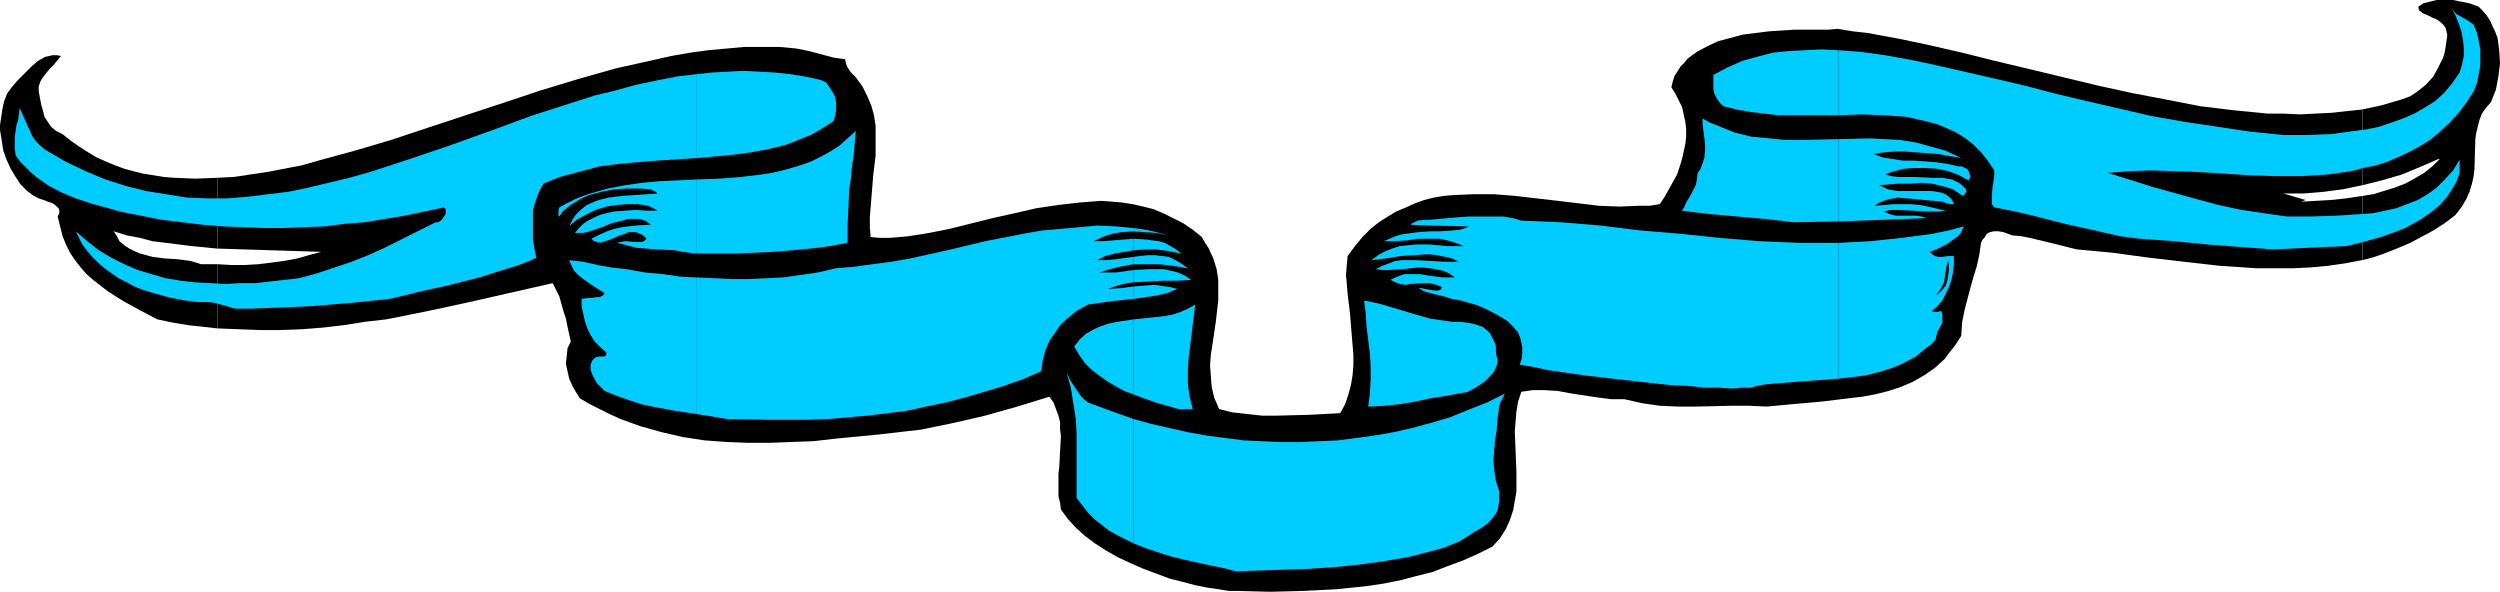 <?xml version="1.0" encoding="UTF-8" standalone="no"?>
<svg
   version="1.0"
   width="129.766mm"
   height="30.722mm"
   id="svg41"
   sodipodi:docname="Escroll 21.wmf"
   xmlns:inkscape="http://www.inkscape.org/namespaces/inkscape"
   xmlns:sodipodi="http://sodipodi.sourceforge.net/DTD/sodipodi-0.dtd"
   xmlns="http://www.w3.org/2000/svg"
   xmlns:svg="http://www.w3.org/2000/svg">
  <sodipodi:namedview
     id="namedview41"
     pagecolor="#ffffff"
     bordercolor="#000000"
     borderopacity="0.25"
     inkscape:showpageshadow="2"
     inkscape:pageopacity="0.0"
     inkscape:pagecheckerboard="0"
     inkscape:deskcolor="#d1d1d1"
     inkscape:document-units="mm" />
  <defs
     id="defs1">
    <pattern
       id="WMFhbasepattern"
       patternUnits="userSpaceOnUse"
       width="6"
       height="6"
       x="0"
       y="0" />
  </defs>
  <path
     style="fill:#000000;fill-opacity:1;fill-rule:evenodd;stroke:none"
     d="m 463.468,38.436 v 12.597 l 2.424,-0.646 2.262,-0.807 2.424,-0.969 2.262,-0.969 2.424,-1.292 2.101,-1.13 2.262,-1.453 2.101,-1.615 1.131,-1.453 0.97,-1.615 0.646,-1.453 0.485,-1.615 0.323,-1.453 0.162,-1.453 0.162,-5.652 0.162,-1.292 0.323,-1.292 0.323,-1.292 0.485,-1.292 0.808,-1.13 0.97,-1.13 0.97,-2.422 0.485,-2.584 0.323,-2.584 -0.162,-2.584 -0.162,-1.292 -0.162,-1.13 -0.485,-1.292 -0.485,-0.969 -0.485,-1.13 -0.646,-0.969 -0.808,-0.969 -0.808,-0.807 -1.778,-0.646 -1.616,-0.323 L 481.244,0 h -1.616 -1.616 l -1.293,0.323 -1.293,0.323 -0.97,0.646 v 0.323 l 0.162,0.484 0.323,0.161 0.323,0.323 0.808,0.323 0.97,0.484 1.131,0.484 0.808,0.646 0.485,0.484 0.323,0.484 0.162,0.646 0.162,0.807 -0.162,1.13 -0.162,1.13 -0.162,0.969 -0.323,1.13 -0.97,1.938 -0.97,1.776 -1.454,1.615 -1.616,1.292 -1.454,0.969 -1.778,0.646 -3.878,1.13 -3.717,0.807 v 14.858 l 3.878,-0.969 3.878,-1.13 3.878,-1.615 3.717,-1.615 -1.616,1.615 -1.616,1.292 -1.939,1.13 -1.778,0.969 -2.101,0.807 -2.101,0.646 -2.101,0.646 z"
     id="path1" />
  <path
     style="fill:#000000;fill-opacity:1;fill-rule:evenodd;stroke:none"
     d="M 463.468,36.337 V 21.479 l -3.07,0.323 -2.909,0.323 -3.232,0.161 -3.07,0.161 -3.232,-0.161 h -3.07 l -3.232,-0.323 -3.394,-0.323 -6.626,-0.807 -6.626,-1.292 -6.787,-1.292 -6.626,-1.453 -13.413,-3.23 -6.787,-1.615 -6.464,-1.615 -6.302,-1.453 -6.141,-1.292 -6.141,-1.13 -2.909,-0.323 -2.909,-0.484 -1.778,0.161 h -1.939 -2.262 -2.424 l -2.424,0.161 -2.586,0.161 -2.586,0.323 -2.586,0.323 -2.424,0.646 -2.424,0.646 -2.101,0.969 -2.101,1.13 -1.778,1.292 -0.646,0.807 -0.808,0.807 -0.485,0.807 -0.646,0.969 -0.323,0.969 -0.323,1.292 0.808,1.292 0.646,1.292 0.646,1.292 0.323,1.453 0.323,1.453 0.162,1.453 v 1.453 l -0.162,1.453 -0.323,1.453 -0.323,1.453 -0.485,1.615 -0.485,1.453 -0.808,1.453 -0.808,1.453 -0.808,1.453 -0.97,1.453 -1.939,0.323 h -1.939 l -4.04,0.161 -4.04,-0.161 -4.04,-0.484 -4.04,-0.484 -4.202,-0.484 -4.202,-0.484 -4.04,-0.323 h -4.04 l -3.878,0.161 -1.939,0.161 -1.939,0.323 -1.939,0.484 -1.778,0.646 -1.778,0.807 -1.939,0.807 -1.616,0.969 -1.778,1.13 -1.616,1.292 -1.616,1.615 -1.454,1.776 -1.454,1.938 -0.162,1.776 -0.162,1.938 0.162,1.776 0.162,1.938 0.485,4.037 0.323,4.037 0.323,3.876 v 2.099 l -0.162,1.938 -0.323,1.938 -0.485,1.776 -0.646,1.938 -0.97,1.776 -6.141,0.323 -6.302,0.161 h -2.909 l -2.909,-0.323 -2.909,-0.323 -2.586,-0.646 -0.97,-2.261 -0.485,-2.099 -0.162,-2.099 -0.162,-2.099 0.162,-2.099 0.323,-2.099 0.646,-4.36 0.485,-4.199 v -2.099 -1.938 l -0.323,-2.099 -0.646,-2.099 -0.97,-2.099 -0.646,-0.969 -0.646,-1.13 -1.778,-1.453 -1.939,-1.292 -1.939,-0.969 -1.939,-0.969 -1.939,-0.807 -1.939,-0.484 -2.101,-0.484 -2.101,-0.323 -1.939,-0.161 -2.101,-0.161 -2.101,0.161 -2.101,0.161 -4.202,0.484 -4.363,0.646 -4.202,0.969 -4.363,0.969 -8.403,2.099 -4.04,0.807 -4.04,0.646 -1.778,0.161 -1.939,0.161 h -1.939 l -1.778,-0.161 -0.162,-1.938 v -1.938 l 0.323,-4.037 0.162,-1.938 0.162,-2.099 0.485,-4.037 v -1.938 -1.938 -1.938 l -0.323,-2.099 -0.485,-1.776 -0.808,-1.938 -0.97,-1.938 -1.293,-1.776 -0.485,-0.484 -0.485,-0.484 -0.646,-0.969 -0.323,-0.807 -0.162,-0.807 -1.131,-0.161 -1.131,-0.161 -2.424,-0.646 -2.424,-0.646 -2.424,-0.484 -3.394,-0.323 h -3.394 -3.394 l -3.555,0.323 -3.555,0.323 -3.555,0.484 -3.717,0.646 -3.555,0.807 -7.272,1.615 -7.434,2.099 -7.434,2.261 -7.272,2.422 -14.706,4.845 -7.272,2.422 -7.11,2.099 -7.11,1.938 -3.394,0.969 -3.394,0.646 -3.394,0.646 -3.232,0.484 -3.232,0.484 -3.232,0.161 v 13.889 l 5.01,0.161 5.171,0.161 10.181,0.323 -2.424,0.646 -2.262,0.646 -2.586,0.484 -2.424,0.323 -2.586,0.323 -2.747,0.161 h -2.586 l -2.747,-0.161 v 12.597 l 4.04,0.161 4.363,0.161 h 4.04 l 4.202,-0.161 4.04,-0.323 4.202,-0.484 4.04,-0.646 4.202,-0.484 8.08,-1.615 8.242,-1.776 16.322,-3.714 0.646,1.292 0.646,1.292 0.808,2.907 0.485,1.453 0.323,1.615 0.646,2.907 -0.323,0.646 -0.323,0.646 -0.162,1.615 -0.162,1.453 0.323,1.453 0.323,1.453 0.646,1.453 0.646,1.13 0.808,1.292 1.939,1.13 1.939,0.969 1.939,0.969 2.101,0.969 4.04,1.453 4.04,1.13 4.202,0.969 4.202,0.646 4.363,0.323 4.202,0.161 h 4.363 l 4.202,-0.161 4.363,-0.161 4.202,-0.484 8.403,-0.807 8.403,-0.969 6.302,-1.292 6.302,-1.453 6.302,-1.776 6.302,-1.938 0.808,1.13 0.485,1.292 0.485,1.292 0.323,1.292 v 1.453 l 0.162,1.292 -0.162,2.907 -0.162,3.068 -0.162,1.453 v 1.453 2.907 l 0.323,1.292 0.162,1.292 1.293,1.776 1.616,1.776 1.778,1.615 1.939,1.453 2.262,1.453 2.262,1.292 2.424,1.13 2.586,1.13 2.586,0.969 2.586,0.969 2.586,0.646 2.424,0.646 2.424,0.484 2.262,0.323 1.939,0.323 h 1.939 l 6.141,0.162 6.302,-0.162 6.464,-0.323 3.232,-0.323 3.07,-0.323 3.232,-0.484 3.232,-0.646 3.07,-0.807 3.232,-0.807 2.909,-1.13 3.07,-1.13 2.909,-1.292 2.909,-1.453 1.454,-1.615 1.131,-1.776 0.808,-1.776 0.646,-1.938 0.323,-1.776 0.323,-1.938 v -1.938 -1.938 l -0.323,-7.913 0.162,-1.938 0.162,-1.938 0.323,-1.938 0.646,-1.938 1.131,-0.161 1.131,-0.161 h 2.262 l 2.586,0.161 2.586,0.484 5.333,0.807 2.586,0.323 h 2.586 l 3.555,0.807 3.394,0.484 3.555,0.161 h 3.555 l 6.949,-0.161 h 3.394 l 3.555,0.161 5.171,-0.484 5.494,-0.484 5.333,-0.646 2.747,-0.323 2.586,-0.484 2.586,-0.646 2.424,-0.807 2.262,-0.969 2.262,-1.292 2.101,-1.453 1.939,-1.776 0.808,-1.13 0.808,-0.969 0.808,-1.13 0.808,-1.292 0.162,-2.584 0.485,-2.422 1.131,-4.36 0.646,-2.261 0.646,-2.099 0.485,-2.261 0.323,-2.261 0.323,-0.646 0.323,-0.323 0.485,-0.807 0.646,-0.323 0.808,-0.161 h 0.808 l 0.97,0.161 1.778,0.646 1.778,0.161 1.616,0.323 3.394,0.807 3.232,0.807 1.293,0.323 1.293,0.323 6.949,0.646 7.11,0.969 6.949,0.807 7.11,0.807 7.272,0.484 h 3.394 3.555 l 3.394,-0.161 3.555,-0.323 3.394,-0.484 3.394,-0.646 V 38.436 l -3.232,0.484 -3.07,0.323 -2.909,0.161 -2.747,0.161 0.808,-0.323 -4.363,-1.292 h 4.04 l 3.878,-0.323 3.717,-0.484 z"
     id="path2" />
  <path
     style="fill:#000000;fill-opacity:1;fill-rule:evenodd;stroke:none"
     d="M 42.662,48.772 V 34.883 L 38.299,35.045 34.259,34.883 32.158,34.722 30.219,34.399 28.118,34.076 26.179,33.591 24.402,33.107 22.624,32.461 20.685,31.653 18.907,30.846 17.291,29.877 15.514,28.746 13.898,27.616 12.282,26.324 10.989,25.678 10.019,24.87 9.373,23.901 8.726,22.932 8.403,21.64 8.08,20.51 7.595,17.926 v -0.969 l 0.323,-0.969 0.485,-0.807 0.646,-0.807 0.646,-0.807 0.808,-0.807 1.454,-1.776 -0.808,-0.161 H 10.342 L 9.696,10.982 8.888,11.143 7.434,11.951 6.141,13.081 4.848,14.373 3.555,15.665 2.424,16.957 1.454,18.249 0.808,19.864 0.485,21.317 0,24.547 v 0.969 l 0.323,1.938 0.323,2.099 0.646,1.776 0.808,1.776 0.97,1.615 0.97,1.453 1.293,1.292 1.293,0.969 0.97,0.484 0.97,0.323 0.808,0.323 0.97,0.323 0.646,0.484 0.485,0.484 0.162,0.323 v 0.323 0.323 l -0.323,0.646 0.485,1.938 0.485,1.938 0.646,1.615 0.808,1.615 0.97,1.453 1.131,1.453 1.131,1.292 1.293,1.13 1.454,1.13 1.454,1.13 3.07,1.938 3.232,1.776 3.394,1.776 3.07,0.646 2.909,0.484 2.909,0.323 2.909,0.323 v -12.597 h -3.232 l -0.97,-0.323 -1.131,-0.323 -2.424,-0.323 -2.586,-0.161 -2.424,-0.323 -2.424,-0.646 -1.131,-0.484 -0.97,-0.484 -0.97,-0.646 -0.97,-0.807 -0.485,-0.969 -0.646,-0.969 2.586,0.807 2.586,0.484 2.424,0.646 2.586,0.323 5.171,0.646 z"
     id="path3" />
  <path
     style="fill:#000000;fill-opacity:1;fill-rule:evenodd;stroke:none"
     d="m 290.88,100.128 0.323,-0.969 0.323,-0.969 0.162,-0.969 v -0.969 l -0.162,-1.938 -0.323,-1.776 -0.323,-2.099 -0.162,-1.938 v -1.13 l 0.162,-0.969 0.162,-1.13 0.485,-0.969 -0.485,0.807 -0.162,0.969 -0.323,1.938 v 2.099 l 0.323,2.099 0.323,3.876 v 2.099 l -0.162,0.969 z"
     id="path4" />
  <path
     style="fill:#000000;fill-opacity:1;fill-rule:evenodd;stroke:none"
     d="m 288.132,97.382 0.485,-0.969 0.323,-0.807 v -1.13 l -0.162,-1.13 -0.485,-2.422 -0.323,-2.584 v 4.36 l 0.162,2.261 z"
     id="path5" />
  <path
     style="fill:#000000;fill-opacity:1;fill-rule:evenodd;stroke:none"
     d="m 213.958,94.475 0.646,-2.099 0.323,-1.938 0.323,-2.261 v -2.261 l -0.162,1.938 -0.323,2.261 -0.323,2.099 z"
     id="path6" />
  <path
     style="fill:#000000;fill-opacity:1;fill-rule:evenodd;stroke:none"
     d="m 212.504,93.345 0.323,-1.453 0.323,-1.453 0.162,-1.615 0.162,-1.453 -0.323,-2.907 -0.323,-3.068 -0.323,11.789 z"
     id="path7" />
  <path
     style="fill:#000000;fill-opacity:1;fill-rule:evenodd;stroke:none"
     d="m 118.129,74.934 0.323,-0.161 0.162,-0.161 0.162,-0.323 -0.162,-0.323 -0.485,-0.807 -0.162,-0.484 0.162,-0.484 0.162,-0.161 0.323,-0.323 -0.323,0.323 -0.323,0.161 h -0.162 l -0.162,0.161 -0.323,0.161 -0.485,0.323 0.323,0.323 0.162,0.484 0.162,0.646 0.323,0.323 z"
     id="path8" />
  <path
     style="fill:#000000;fill-opacity:1;fill-rule:evenodd;stroke:none"
     d="m 118.937,67.505 0.97,-0.484 -0.808,-0.484 -0.808,-0.646 -0.485,-0.807 -0.485,-0.807 -0.485,-0.807 -0.162,-0.969 -0.162,-0.969 0.162,-0.969 -0.323,0.969 v 0.969 l 0.162,0.969 0.323,0.969 0.323,0.807 0.646,0.807 z"
     id="path9" />
  <path
     style="fill:#000000;fill-opacity:1;fill-rule:evenodd;stroke:none"
     d="m 376.851,67.505 0.646,-0.161 0.485,-0.484 0.162,-0.323 0.162,-0.646 v -1.13 l 0.323,-1.292 -0.323,0.484 v 0.484 l -0.162,0.484 -0.162,0.484 -0.485,1.13 -0.323,0.646 z"
     id="path10" />
  <path
     style="fill:#00ccff;fill-opacity:1;fill-rule:evenodd;stroke:none"
     d="m 360.691,47.641 v 26.647 l 2.747,-0.323 2.586,-0.323 2.586,-0.646 2.586,-0.807 2.262,-0.969 2.424,-1.292 0.97,-0.807 0.97,-0.807 1.131,-0.807 0.808,-0.969 0.162,-0.807 0.162,-0.646 0.646,-1.13 0.323,-0.646 v -0.646 -0.807 l -0.162,-0.807 h -0.323 l -0.485,0.161 h -0.485 l -0.646,-0.161 1.131,-0.969 0.97,-1.13 0.646,-1.292 0.646,-1.292 0.485,-1.453 0.323,-1.453 0.162,-1.615 v -1.615 h -0.485 -0.646 l -1.131,0.161 h -0.808 l -0.646,-0.161 -0.485,-0.323 -0.485,-0.484 1.939,-0.807 1.778,-0.969 0.808,-0.646 0.97,-0.646 0.646,-0.807 0.485,-1.13 -3.07,0.807 -3.07,0.646 -6.141,0.807 -6.141,0.646 z"
     id="path11" />
  <path
     style="fill:#00ccff;fill-opacity:1;fill-rule:evenodd;stroke:none"
     d="m 360.691,27.293 v 16.15 l 17.291,-0.646 -0.97,-0.323 -1.131,-0.161 h -0.97 -0.97 -1.131 -0.97 l -1.131,-0.323 -1.131,-0.484 1.293,-0.323 h 1.454 l 3.232,0.161 3.07,0.161 h 1.616 l 1.454,-0.161 -3.394,-0.807 -1.616,-0.323 -1.778,-0.161 h -1.778 -1.616 l -1.939,0.161 -1.778,0.161 0.646,-0.484 0.646,-0.323 1.454,-0.484 1.778,-0.323 1.778,0.161 1.778,0.161 1.778,0.161 1.778,0.161 1.778,0.161 0.646,0.323 0.808,0.161 h 0.485 0.162 l -0.323,-0.807 -0.646,-0.646 -0.646,-0.484 -0.808,-0.323 -0.97,-0.161 -0.97,-0.161 h -2.101 -2.262 -2.262 l -1.131,-0.161 -0.808,-0.161 -0.97,-0.484 -0.808,-0.323 1.939,-0.161 2.101,-0.161 h 2.101 l 2.101,-0.161 2.101,0.161 2.101,0.484 1.131,0.323 0.97,0.323 0.97,0.646 0.97,0.646 0.323,-0.323 0.162,-0.161 0.162,-0.323 v -0.484 l -0.323,-0.323 -0.485,-0.484 -0.646,-0.484 -1.293,-0.646 -1.939,-0.323 h -1.778 l -3.555,-0.161 h -1.616 -1.616 l -1.293,-0.161 -1.293,-0.323 0.646,-0.323 0.97,-0.323 1.939,-0.484 2.101,-0.161 h 2.262 l 2.262,0.161 2.262,0.484 2.101,0.807 0.808,0.484 0.97,0.484 0.162,-0.323 0.162,-0.484 -0.162,-0.484 -0.162,-0.484 -0.323,-0.484 -0.485,-0.161 -0.485,-0.323 h -0.808 l -2.101,-0.484 -2.262,-0.323 -4.363,-0.323 h -2.101 l -2.101,-0.323 -1.939,-0.323 -1.616,-0.646 1.939,-0.323 2.101,-0.161 h 2.101 l 2.101,0.161 4.363,0.323 4.525,0.807 -3.07,-1.453 -2.909,-0.807 -2.909,-0.807 -3.07,-0.484 -2.909,-0.161 -3.07,-0.161 z"
     id="path12" />
  <path
     style="fill:#00ccff;fill-opacity:1;fill-rule:evenodd;stroke:none"
     d="M 360.691,9.851 V 22.609 l 4.525,-0.161 4.525,0.161 2.262,0.161 2.101,0.161 2.101,0.484 2.101,0.484 1.778,0.484 1.939,0.807 1.778,0.807 1.778,1.13 1.616,1.292 1.454,1.453 1.293,1.615 1.293,1.938 v 1.13 l -0.323,2.099 -0.162,1.776 v 0.969 0.646 l 0.485,0.646 3.394,0.646 3.555,0.807 6.949,1.776 7.272,1.615 3.555,0.807 3.717,0.484 6.787,0.484 6.626,0.646 12.766,0.969 3.717,-0.161 3.394,-0.161 3.555,-0.161 3.717,-0.161 3.394,-0.807 3.394,-0.969 3.232,-1.13 1.616,-0.646 1.454,-0.807 1.454,-0.807 1.454,-0.969 1.293,-0.969 1.293,-1.13 1.131,-1.292 0.97,-1.453 0.97,-1.615 0.646,-1.776 v -2.584 l -1.293,2.099 -1.616,1.776 -1.616,1.615 -1.778,1.292 -1.939,1.13 -2.101,0.807 -2.101,0.807 -2.262,0.484 -2.262,0.484 -2.262,0.161 -2.424,0.161 -2.424,0.161 -5.01,0.161 h -4.848 l -4.525,-0.646 -4.363,-0.646 -4.525,-0.969 -4.202,-1.13 -8.726,-2.422 -8.726,-2.745 2.101,-0.161 2.101,-0.161 4.363,-0.161 4.686,0.161 4.686,0.161 10.019,0.646 5.01,0.161 h 5.01 l 5.01,-0.323 2.424,-0.323 2.262,-0.323 2.424,-0.646 2.424,-0.484 2.101,-0.646 2.262,-0.969 2.101,-0.969 2.101,-1.13 2.101,-1.292 1.939,-1.615 1.778,-1.615 1.778,-1.938 1.616,-2.099 1.454,-2.261 0.646,-1.615 0.323,-1.615 0.323,-1.776 V 11.305 9.69 l -0.323,-1.776 -0.323,-1.453 -0.646,-1.615 -1.131,-0.807 -1.131,-0.646 -1.131,-0.646 -0.485,-0.484 -0.485,-0.646 0.808,1.453 0.646,1.615 0.485,1.453 0.323,1.615 0.162,1.615 v 1.615 l -0.323,1.615 -0.485,1.615 -1.454,2.099 -1.616,1.938 -1.778,1.615 -2.101,1.292 -1.939,1.13 -2.262,0.969 -2.262,0.807 -2.424,0.807 -2.262,0.484 -2.424,0.323 -4.848,0.646 -4.686,0.161 h -2.262 -2.262 l -6.464,-0.646 -6.464,-0.969 -6.464,-0.969 -6.464,-1.13 -6.302,-1.453 -6.302,-1.453 -6.141,-1.453 -6.141,-1.615 -9.05,-2.099 -9.211,-2.099 -4.686,-0.969 -4.525,-0.807 -4.686,-0.646 z"
     id="path13" />
  <path
     style="fill:#00ccff;fill-opacity:1;fill-rule:evenodd;stroke:none"
     d="M 360.691,22.609 V 9.851 l -3.394,-0.161 -3.232,0.161 -3.232,0.161 -3.07,0.323 -3.07,0.807 -2.909,0.807 -2.909,1.292 -2.747,1.453 v 1.938 0.807 l 0.162,0.807 0.323,0.646 0.323,0.646 0.485,0.646 0.646,0.646 2.586,0.646 2.747,0.484 2.747,0.323 2.747,0.323 h 5.818 z"
     id="path14" />
  <path
     style="fill:#00ccff;fill-opacity:1;fill-rule:evenodd;stroke:none"
     d="M 360.691,43.442 V 27.293 l -6.949,0.161 h -3.394 l -3.394,-0.323 -3.394,-0.323 -3.232,-0.807 -1.616,-0.646 -1.616,-0.646 -1.616,-0.646 -1.454,-0.807 v 1.13 l 0.162,1.292 0.323,2.584 v 1.292 l -0.162,1.453 -0.485,1.453 -0.323,0.807 -0.485,0.646 -0.162,1.292 -0.162,0.969 -0.97,1.938 -0.97,1.615 -0.323,0.807 -0.485,0.807 5.333,0.646 5.494,0.484 5.494,0.484 5.656,0.646 z"
     id="path15" />
  <path
     style="fill:#00ccff;fill-opacity:1;fill-rule:evenodd;stroke:none"
     d="M 360.691,74.288 V 47.641 h -3.878 -3.878 l -7.757,-0.323 -7.757,-0.646 -7.757,-0.807 -7.757,-0.646 -7.918,-0.969 -7.757,-0.646 -7.757,-0.323 -1.616,-0.484 -1.939,-0.323 h -1.939 -2.424 -2.424 l -2.424,0.161 -5.171,0.484 v 1.13 l 7.595,0.161 -0.646,0.323 -0.97,0.323 -1.778,0.161 -2.101,0.161 h -2.101 v 1.292 0.161 h 1.778 l 1.616,0.323 1.616,0.484 1.616,0.646 h -3.232 l -3.394,-0.323 v 1.938 l 1.454,0.161 1.454,0.323 1.454,0.323 1.293,0.646 h -2.747 l -2.909,-0.161 v 1.453 l 1.293,0.161 1.293,0.323 1.131,0.484 1.131,0.807 h -2.424 l -2.424,-0.323 v 1.453 l 1.293,0.323 1.131,0.484 -0.162,0.161 -0.162,0.323 -0.485,0.161 h -0.808 l -0.808,-0.161 v 0.646 l 1.293,0.323 1.454,0.323 1.454,0.484 1.778,0.323 3.394,0.969 1.454,0.646 1.616,0.807 1.454,0.807 1.293,0.807 1.131,1.13 0.97,1.13 0.485,1.292 0.162,0.807 0.162,0.807 v 0.646 0.807 l -0.162,0.969 -0.323,0.969 2.747,0.484 3.07,0.646 3.394,0.484 3.394,0.484 6.949,0.807 7.11,0.807 3.232,0.323 3.394,0.161 2.909,0.323 h 2.747 l 2.424,0.161 h 1.131 l 0.97,-0.161 h 0.808 0.808 l 0.808,-0.161 0.485,-0.161 1.778,-0.323 1.939,-0.161 4.04,-0.323 4.202,-0.323 z"
     id="path16" />
  <path
     style="fill:#00ccff;fill-opacity:1;fill-rule:evenodd;stroke:none"
     d="m 280.537,83.009 v 25.193 l 2.909,-0.807 2.747,-1.13 1.616,-0.969 1.454,-0.969 1.454,-0.807 1.293,-0.969 0.97,-1.13 0.485,-0.646 0.323,-0.646 0.162,-0.807 0.162,-0.969 v -0.969 -0.969 l -0.646,-2.099 -0.323,-2.099 -0.162,-1.938 0.162,-2.099 0.162,-1.776 0.323,-2.099 0.162,-2.099 0.323,-2.422 0.162,-0.646 0.323,-0.646 0.323,-0.646 0.323,-0.646 -3.555,1.776 -3.717,1.453 -3.555,1.453 z"
     id="path17" />
  <path
     style="fill:#00ccff;fill-opacity:1;fill-rule:evenodd;stroke:none"
     d="m 280.537,62.499 v 15.665 l 3.878,-0.646 3.555,-0.646 2.262,-1.292 1.131,-0.807 0.97,-0.969 0.808,-0.969 0.485,-1.13 0.162,-0.484 v -0.646 l -0.162,-0.646 -0.162,-0.807 v -0.969 l -0.162,-0.807 -0.323,-0.646 -0.323,-0.646 -0.323,-0.646 -0.485,-0.484 -0.97,-0.807 -1.454,-0.484 -1.454,-0.323 -1.454,-0.161 h -1.454 l -2.262,-0.323 z"
     id="path18" />
  <path
     style="fill:#00ccff;fill-opacity:1;fill-rule:evenodd;stroke:none"
     d="m 280.537,44.25 v -1.13 h -1.131 l -1.293,0.161 -0.646,0.323 -0.323,0.161 -0.323,0.161 v 0.161 z"
     id="path19" />
  <path
     style="fill:#00ccff;fill-opacity:1;fill-rule:evenodd;stroke:none"
     d="m 280.537,46.672 v -1.292 l -2.262,0.161 -2.424,0.323 -1.131,0.161 -0.97,0.323 -1.131,0.484 -1.131,0.484 h 2.262 l 2.262,-0.161 2.262,-0.323 h 2.262 z"
     id="path20" />
  <path
     style="fill:#00ccff;fill-opacity:1;fill-rule:evenodd;stroke:none"
     d="m 280.537,49.902 v -1.938 h -2.909 l -1.454,0.161 -1.616,0.161 -1.454,0.484 -1.293,0.484 -1.454,0.807 -1.293,0.969 2.747,-0.323 2.909,-0.484 2.909,-0.161 1.616,-0.161 z"
     id="path21" />
  <path
     style="fill:#00ccff;fill-opacity:1;fill-rule:evenodd;stroke:none"
     d="M 280.537,52.648 V 51.194 l -2.747,-0.161 h -1.293 -1.454 l -1.293,0.161 -1.293,0.484 -1.293,0.484 -1.293,0.646 1.293,0.161 h 1.293 l 2.747,-0.161 2.747,-0.323 h 1.293 z"
     id="path22" />
  <path
     style="fill:#00ccff;fill-opacity:1;fill-rule:evenodd;stroke:none"
     d="M 280.537,55.555 V 54.101 l -1.939,-0.323 h -2.101 -0.97 l -0.97,0.323 -0.808,0.323 -0.97,0.484 0.97,0.484 0.97,0.323 0.97,0.161 0.97,-0.161 1.939,-0.161 h 0.97 z"
     id="path23" />
  <path
     style="fill:#00ccff;fill-opacity:1;fill-rule:evenodd;stroke:none"
     d="m 280.537,57.493 v -0.646 l -0.97,-0.161 -0.808,-0.161 h -0.485 v 0 l 0.323,0.161 0.808,0.484 0.646,0.161 z"
     id="path24" />
  <path
     style="fill:#00ccff;fill-opacity:1;fill-rule:evenodd;stroke:none"
     d="M 280.537,78.164 V 62.499 l -3.394,-0.969 -3.232,-0.969 -3.232,-0.969 -3.07,-0.646 0.323,2.584 0.162,2.584 0.646,5.168 0.162,2.584 v 2.584 l -0.162,2.745 -0.323,2.584 3.07,-0.161 3.07,-0.323 2.909,-0.484 z"
     id="path25" />
  <path
     style="fill:#00ccff;fill-opacity:1;fill-rule:evenodd;stroke:none"
     d="M 280.537,108.202 V 83.009 l -3.555,0.969 -3.555,0.807 -3.717,0.646 -3.555,0.484 -3.717,0.484 -3.717,0.161 -3.717,0.161 h -3.717 l -3.555,-0.161 -3.717,-0.161 -3.717,-0.484 -3.717,-0.484 -3.555,-0.646 -3.555,-0.807 -3.555,-0.807 -3.555,-0.969 v 24.386 l 2.424,0.969 2.424,0.807 2.586,0.807 2.586,0.646 5.171,1.13 2.424,0.484 2.586,0.646 4.686,-0.161 4.686,-0.162 4.848,-0.161 4.848,-0.323 4.848,-0.484 4.686,-0.646 4.848,-0.807 z"
     id="path26" />
  <path
     style="fill:#00ccff;fill-opacity:1;fill-rule:evenodd;stroke:none"
     d="m 222.361,62.661 v 14.696 l 2.101,0.807 2.262,0.807 4.525,1.292 h 2.747 l -0.323,-1.292 -0.323,-1.292 -0.323,-2.422 v -2.584 l 0.162,-2.422 0.646,-5.329 0.323,-2.584 0.323,-2.584 -1.454,0.807 -1.454,0.646 -1.454,0.484 -1.616,0.323 -3.07,0.323 z"
     id="path27" />
  <path
     style="fill:#00ccff;fill-opacity:1;fill-rule:evenodd;stroke:none"
     d="m 222.361,56.201 v 2.422 l 4.525,-0.646 2.101,-0.484 1.939,-0.807 -1.131,-0.323 -1.131,-0.161 -2.101,-0.323 -2.101,0.161 z"
     id="path28" />
  <path
     style="fill:#00ccff;fill-opacity:1;fill-rule:evenodd;stroke:none"
     d="m 222.361,52.971 v 2.422 l 2.747,-0.161 2.909,-0.161 h 2.909 l 2.747,-0.161 -1.131,-0.807 -1.454,-0.646 -1.293,-0.323 -1.454,-0.323 h -1.454 -1.454 z"
     id="path29" />
  <path
     style="fill:#00ccff;fill-opacity:1;fill-rule:evenodd;stroke:none"
     d="m 222.361,50.387 v 1.453 h 2.586 2.586 l 2.747,0.323 2.747,0.484 -1.293,-0.969 -1.131,-0.646 -1.293,-0.646 -1.293,-0.161 -1.454,-0.161 h -1.454 z"
     id="path30" />
  <path
     style="fill:#00ccff;fill-opacity:1;fill-rule:evenodd;stroke:none"
     d="m 222.361,46.834 v 2.261 l 2.262,-0.161 h 2.262 l 2.424,0.323 2.424,0.484 -0.97,-0.807 -1.131,-0.646 -1.131,-0.646 -1.131,-0.323 -1.293,-0.161 -1.131,-0.161 z"
     id="path31" />
  <path
     style="fill:#00ccff;fill-opacity:1;fill-rule:evenodd;stroke:none"
     d="m 222.361,44.734 v 0.646 l 2.262,0.161 2.262,0.161 2.101,0.484 2.262,0.646 -2.262,-0.646 -2.101,-0.646 -2.262,-0.484 z"
     id="path32" />
  <path
     style="fill:#00ccff;fill-opacity:1;fill-rule:evenodd;stroke:none"
     d="m 222.361,45.38 v -0.646 l -3.555,-0.323 -3.555,-0.161 -3.555,0.323 -3.555,0.323 -3.717,0.323 -3.717,0.646 -7.434,1.453 -7.434,1.776 -7.272,1.615 -3.717,0.646 -3.717,0.484 -3.555,0.484 -3.717,0.323 -3.394,0.807 -3.394,0.484 -3.394,0.484 -3.394,0.161 -3.394,0.161 h -3.394 l -3.394,-0.161 -3.394,-0.161 v 26.808 l 3.07,0.484 2.747,0.484 8.08,0.161 h 7.757 l 4.04,-0.161 3.878,-0.323 3.878,-0.323 3.878,-0.484 3.878,-0.484 3.717,-0.807 3.878,-0.807 3.717,-0.969 3.878,-1.13 3.717,-1.13 3.717,-1.292 3.717,-1.615 0.323,-2.099 0.485,-1.938 0.808,-1.938 1.131,-1.615 1.131,-1.615 1.616,-1.453 1.616,-1.292 2.101,-1.13 4.363,-0.646 4.525,-0.484 V 56.201 l -2.424,0.323 -2.586,0.161 1.293,-0.484 1.131,-0.323 1.293,-0.323 1.293,-0.161 v -2.422 l -3.394,0.484 h -1.616 -1.616 l 1.454,-0.484 1.778,-0.484 1.616,-0.323 1.778,-0.323 v -1.453 l -3.555,0.484 -1.778,0.161 h -1.778 l 1.616,-0.807 1.778,-0.484 1.778,-0.323 1.939,-0.323 v -2.261 l -4.04,0.323 -1.939,0.161 h -1.778 l 1.616,-0.807 1.939,-0.646 1.939,-0.323 z"
     id="path33" />
  <path
     style="fill:#00ccff;fill-opacity:1;fill-rule:evenodd;stroke:none"
     d="m 222.361,77.357 v -14.696 l -3.232,0.484 -1.616,0.323 -1.454,0.484 -1.454,0.646 -1.454,0.807 -1.293,1.13 -1.131,1.453 0.97,1.615 1.131,1.615 1.293,1.292 1.454,1.13 1.616,1.13 1.616,0.969 1.778,0.969 z"
     id="path34" />
  <path
     style="fill:#00ccff;fill-opacity:1;fill-rule:evenodd;stroke:none"
     d="M 222.361,106.587 V 82.202 l -4.525,-1.615 -4.363,-1.615 -0.808,-0.646 -0.646,-0.646 -0.97,-1.453 -0.97,-1.453 -0.808,-1.615 0.808,2.907 0.485,3.068 0.485,3.068 0.162,2.907 v 6.298 6.298 l 1.131,1.453 1.131,1.453 1.293,1.292 1.454,1.13 1.454,1.13 1.454,0.807 1.616,0.807 z"
     id="path35" />
  <path
     style="fill:#00ccff;fill-opacity:1;fill-rule:evenodd;stroke:none"
     d="m 136.713,35.206 v 14.535 h 7.272 l 7.434,-0.323 7.595,-0.646 3.717,-0.484 3.555,-0.646 v -3.553 l 0.162,-3.553 0.162,-3.553 0.323,-1.938 0.162,-1.938 0.162,-1.13 0.162,-0.969 0.162,-1.776 0.323,-3.553 -1.616,1.453 -1.616,1.453 -1.778,1.13 -1.778,0.969 -1.939,0.969 -1.778,0.646 -2.101,0.646 -1.778,0.484 -2.101,0.484 -2.101,0.323 -4.04,0.484 -4.202,0.323 z"
     id="path36" />
  <path
     style="fill:#00ccff;fill-opacity:1;fill-rule:evenodd;stroke:none"
     d="m 136.713,14.535 v 16.473 l 3.555,-0.323 3.555,-0.323 3.555,-0.484 3.394,-0.646 3.394,-0.807 3.232,-1.292 1.616,-0.646 1.454,-0.807 1.616,-0.969 1.454,-0.969 0.323,-1.13 0.162,-1.13 v -1.292 l -0.162,-1.13 -0.485,-0.969 -0.646,-0.969 -0.646,-0.969 -1.131,-0.484 -2.909,-0.646 -3.07,-0.484 -3.07,-0.323 -3.07,-0.161 -3.07,-0.161 -2.909,0.161 -3.07,0.161 z"
     id="path37" />
  <path
     style="fill:#00ccff;fill-opacity:1;fill-rule:evenodd;stroke:none"
     d="M 136.713,31.007 V 14.535 l -4.04,0.484 -4.04,0.807 -3.878,0.807 -4.04,1.13 -4.04,0.969 -4.04,1.292 -8.08,2.584 -7.918,2.907 -8.08,2.907 -8.08,2.745 -7.918,2.584 -4.04,1.13 -4.04,0.969 -4.04,0.969 -3.878,0.807 -4.04,0.484 -3.878,0.484 -4.04,0.323 H 40.562 L 36.683,38.759 32.643,38.113 28.603,37.467 24.725,36.498 20.685,35.206 16.806,33.591 12.766,31.653 8.888,29.392 7.757,28.423 6.949,27.616 6.302,26.647 5.818,25.516 4.848,23.417 3.878,21.156 3.555,23.578 3.232,24.547 3.07,25.678 2.909,26.808 v 1.292 1.13 l 0.162,1.292 0.97,1.292 0.97,0.969 0.97,0.969 1.131,0.969 1.131,0.807 1.131,0.807 2.747,1.453 2.747,1.13 2.909,0.969 5.818,1.615 4.04,0.807 4.04,0.807 4.04,0.484 4.04,0.484 3.878,0.323 4.04,0.161 4.04,0.161 h 4.04 l 3.878,-0.161 4.04,-0.161 3.878,-0.484 4.04,-0.323 3.878,-0.646 3.878,-0.646 3.878,-0.807 3.878,-0.807 0.323,0.323 v 0.484 0.484 l -0.323,0.484 -0.323,0.484 -0.323,0.323 -0.485,0.323 h -0.485 l -3.555,1.776 -3.232,1.615 -3.232,1.615 -3.232,1.453 -3.232,1.292 -3.394,1.13 -3.394,1.13 -3.555,0.969 -5.656,0.646 -2.909,0.323 h -2.909 l -2.909,0.161 -3.07,-0.161 -2.909,-0.161 -2.909,-0.323 -2.909,-0.484 -2.747,-0.807 -2.747,-0.807 -2.586,-1.13 -2.586,-1.292 -2.424,-1.453 -2.262,-1.776 -2.262,-1.938 0.646,1.292 0.646,1.292 0.97,1.292 0.97,1.13 1.131,1.13 1.293,1.13 2.747,1.938 1.616,0.807 1.454,0.807 1.616,0.646 1.616,0.484 3.394,0.969 1.616,0.323 1.616,0.323 1.293,0.161 1.293,0.161 h 1.131 0.97 l 1.293,0.161 1.131,0.323 1.293,0.323 1.454,0.484 h 3.555 l 3.878,-0.161 7.595,-0.323 7.757,-0.646 7.757,-0.807 5.979,-1.453 5.818,-1.292 5.656,-1.453 5.656,-1.776 1.616,-0.484 1.293,-0.484 1.293,-0.484 1.293,-0.646 -0.323,-1.615 -0.323,-1.938 v -1.776 -1.938 -1.938 l 0.485,-1.776 0.646,-1.776 0.485,-0.969 0.485,-0.807 1.939,-0.807 1.778,-0.646 3.717,-0.969 3.555,-0.969 3.878,-0.484 3.717,-0.323 3.878,-0.323 z"
     id="path38" />
  <path
     style="fill:#00ccff;fill-opacity:1;fill-rule:evenodd;stroke:none"
     d="M 136.713,49.741 V 35.206 l -7.11,0.323 -3.555,0.323 -3.394,0.484 -3.394,0.646 -3.394,0.969 -1.454,0.484 -1.616,0.646 -1.616,0.807 -1.454,0.807 -0.162,0.646 v 0.484 0.484 l 0.162,0.161 0.646,-0.969 0.97,-0.807 0.808,-0.646 1.131,-0.646 1.131,-0.646 1.131,-0.484 2.424,-0.646 2.586,-0.484 2.586,-0.161 h 2.424 l 2.101,0.161 0.97,0.484 0.323,0.323 h 0.162 l -2.262,0.161 -2.424,0.161 -2.424,0.161 -2.586,0.323 -1.293,0.323 -1.131,0.323 -1.131,0.484 -0.97,0.484 -0.97,0.807 -0.97,0.969 -0.646,0.969 -0.646,1.292 1.454,-1.292 1.778,-0.969 1.939,-0.969 2.101,-0.646 2.101,-0.323 2.101,-0.161 h 1.939 l 2.101,0.323 0.646,0.323 0.646,0.323 0.323,0.161 0.162,0.161 h -2.101 l -2.101,-0.161 -2.262,0.161 -2.101,0.161 -2.101,0.484 -0.97,0.323 -0.97,0.484 -0.97,0.484 -0.97,0.646 -0.808,0.807 -0.808,0.969 h 0.808 0.808 l 0.808,-0.161 0.97,-0.323 1.939,-0.646 1.939,-0.807 2.101,-0.484 0.97,-0.323 h 0.97 0.97 l 0.97,0.161 0.808,0.323 0.808,0.646 -2.909,0.161 -2.747,0.323 -1.454,0.323 -1.454,0.484 -1.454,0.646 -1.616,0.807 0.485,0.484 0.646,0.161 0.485,0.161 0.646,-0.161 1.454,-0.484 1.454,-0.646 1.454,-0.484 0.646,-0.323 h 0.808 0.646 l 0.808,0.323 0.646,0.323 0.646,0.646 -0.485,0.484 -0.485,0.161 h -0.808 -0.646 l -1.778,-0.161 -0.808,0.161 -0.808,0.161 1.939,0.484 1.778,0.484 3.717,0.323 3.717,0.161 1.939,0.323 1.939,0.323 z"
     id="path39" />
  <path
     style="fill:#00ccff;fill-opacity:1;fill-rule:evenodd;stroke:none"
     d="m 136.713,81.233 v -26.808 l -3.232,-0.161 -3.394,-0.484 -3.555,-0.323 -3.555,-0.646 -2.909,-0.323 -2.747,-0.484 -2.909,-0.646 -2.747,-0.323 0.485,1.13 0.485,0.969 0.808,0.807 0.97,0.807 2.101,1.453 2.101,1.292 -0.323,0.484 -0.323,0.161 -0.485,0.161 h -0.646 l -0.646,0.161 h -0.646 l -1.454,0.161 v 1.453 l 0.323,1.453 0.323,1.453 0.485,1.453 0.646,1.292 0.808,1.292 1.131,1.13 1.131,0.969 v 0.484 l -0.162,0.161 -0.162,0.161 h -0.323 -0.646 l -0.808,0.161 -0.323,0.323 -0.323,0.323 -0.323,0.807 v 0.969 l 0.323,0.969 0.485,0.969 0.485,0.807 0.808,0.807 0.646,0.646 2.424,0.969 2.262,0.807 2.424,0.807 2.262,0.484 4.363,0.807 z"
     id="path40" />
  <path
     style="fill:#000000;fill-opacity:1;fill-rule:evenodd;stroke:none"
     d="m 379.76,57.977 0.646,-0.484 0.646,-0.646 0.646,-0.807 0.323,-0.969 0.162,-0.969 0.162,-1.13 V 52.002 l -0.162,-0.969 -0.162,0.646 -0.162,0.646 -0.323,2.099 -0.162,0.969 -0.485,0.969 -0.485,0.807 z"
     id="path41" />
</svg>
